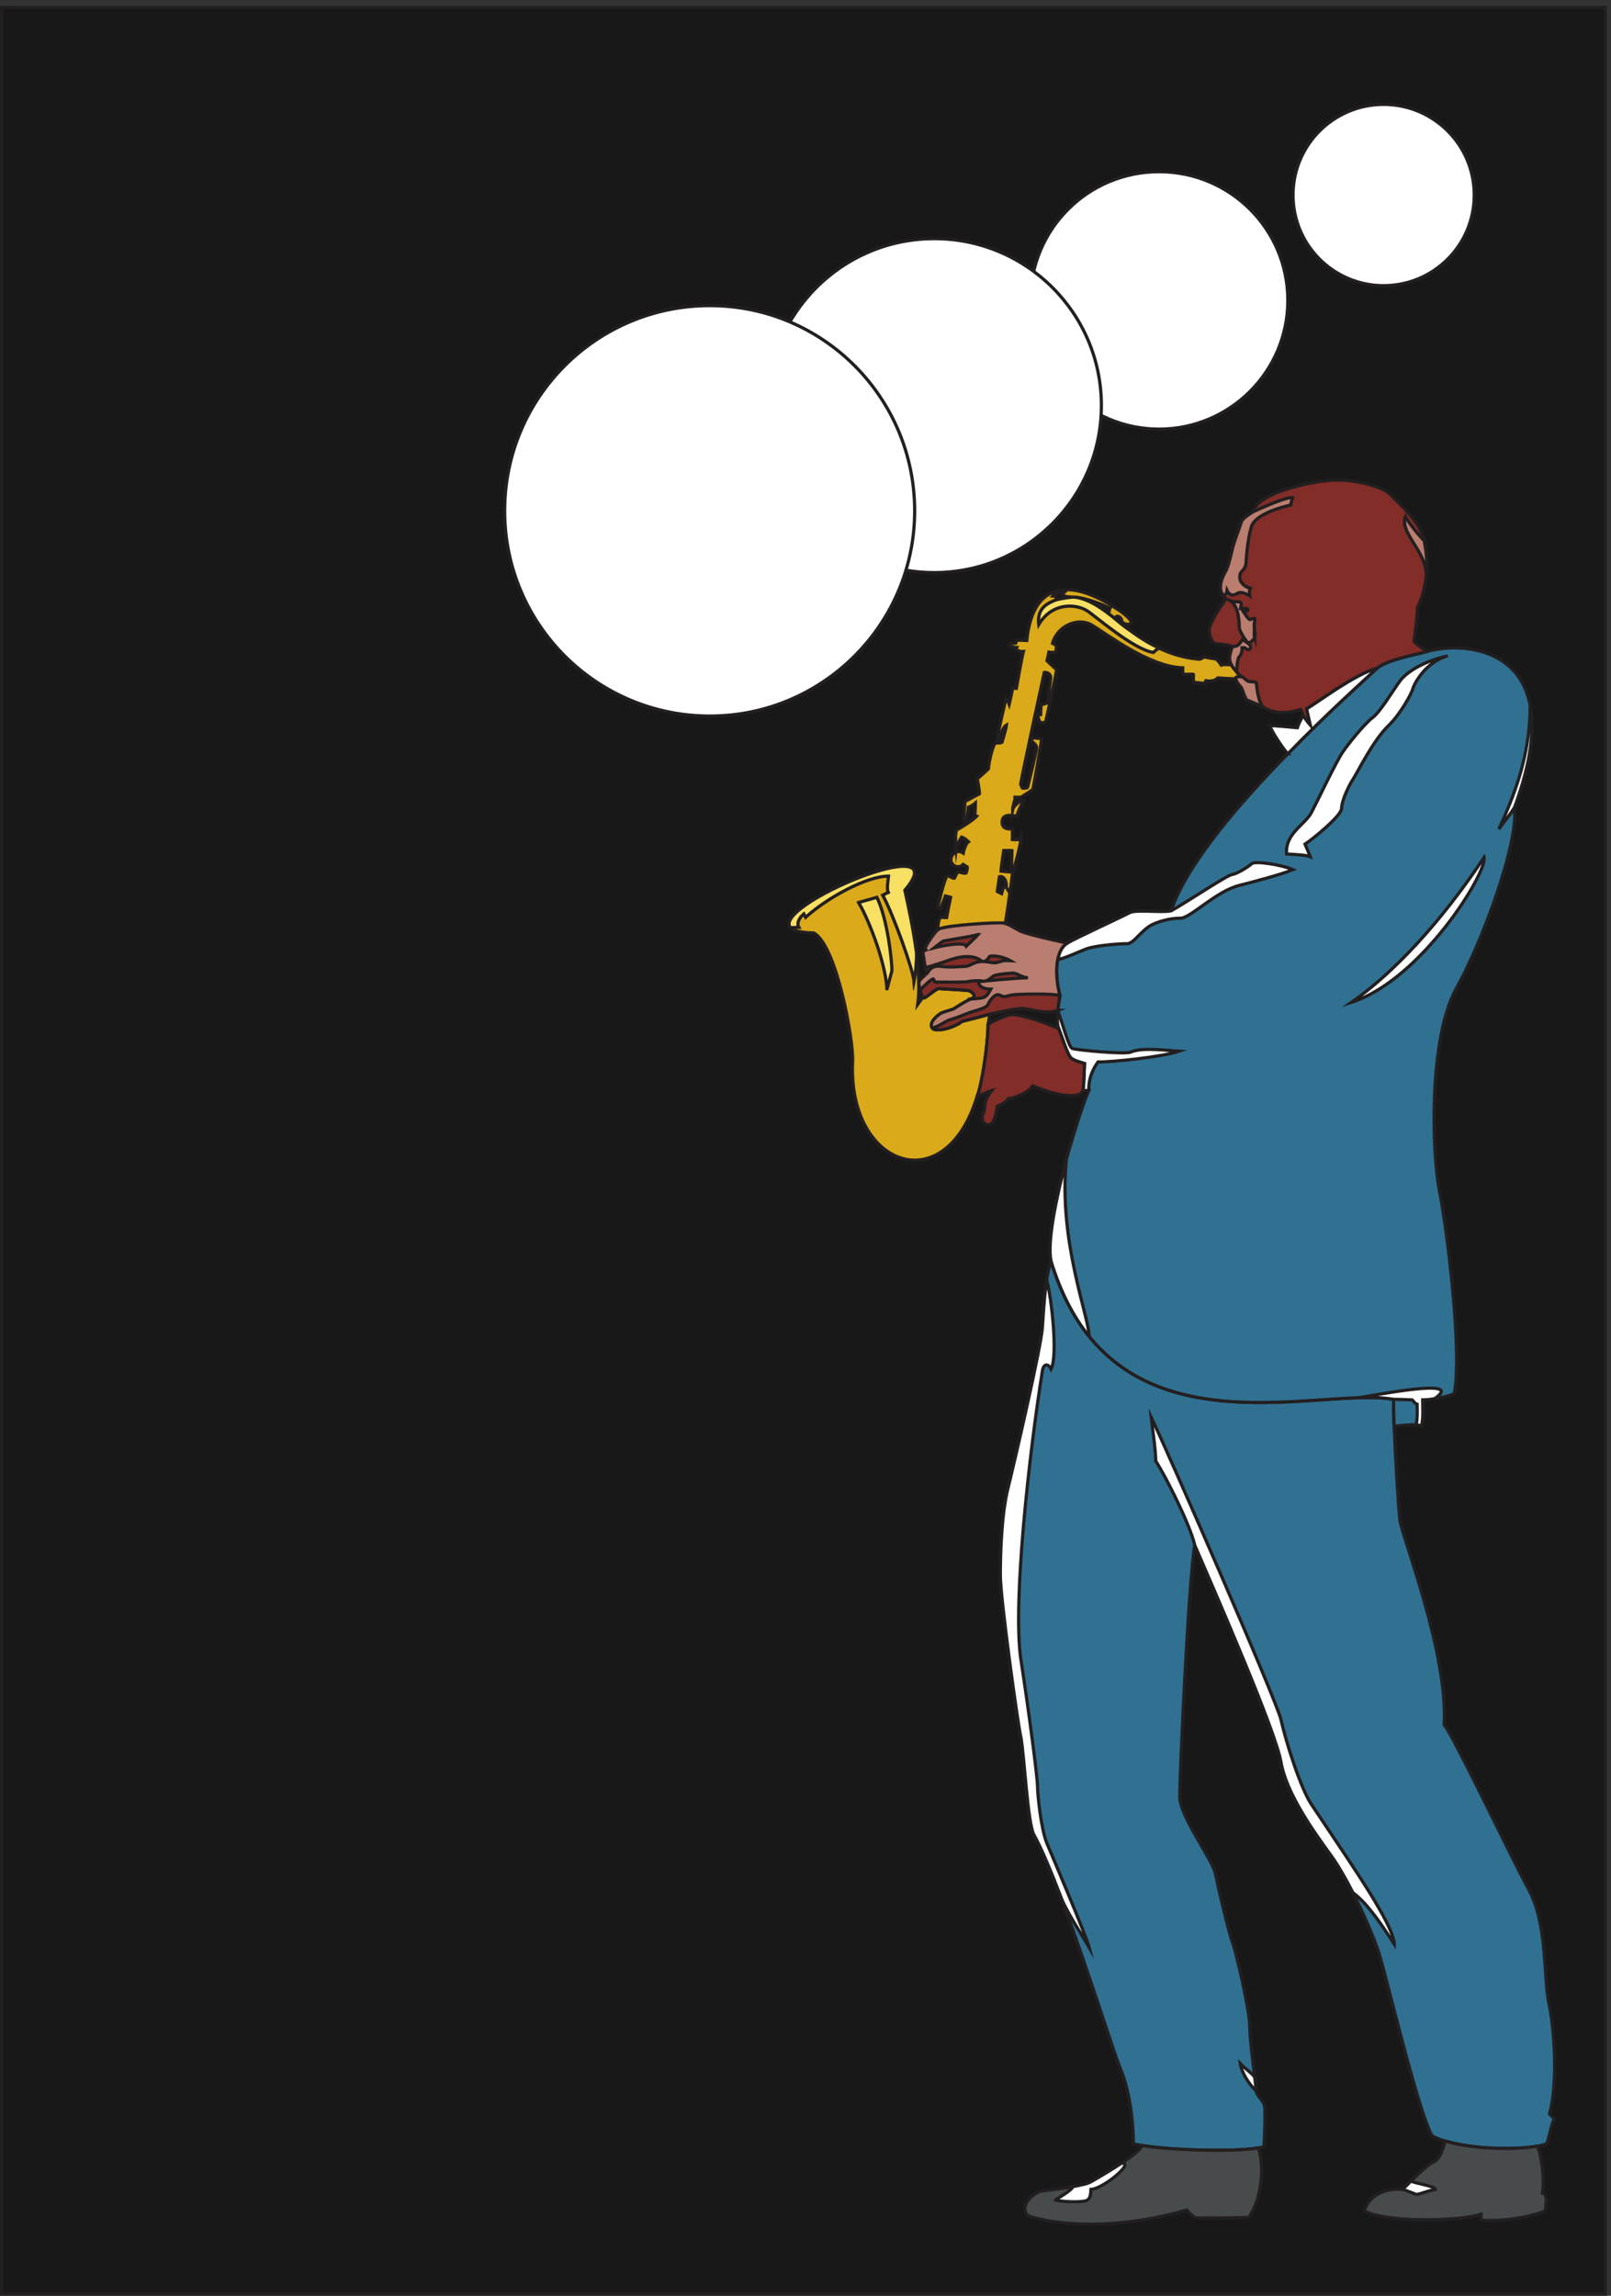 <svg xmlns="http://www.w3.org/2000/svg" xml:space="preserve" width="502.312" height="715.624"><rect width="100%" height="100%" fill="#333333" stroke="none"/><defs><clipPath id="a" clipPathUnits="userSpaceOnUse"><path d="M1845.98 4001.16h1080.28V2657.4H1845.98Z" clip-rule="evenodd"/></clipPath><clipPath id="b" clipPathUnits="userSpaceOnUse"><path d="M1845.98 3983.69h872.92v-924.76h-872.92Z" clip-rule="evenodd"/></clipPath><clipPath id="c" clipPathUnits="userSpaceOnUse"><path d="M2287.44 4257.98h1360V163.648h-1360z" clip-rule="evenodd"/></clipPath><clipPath id="d" clipPathUnits="userSpaceOnUse"><path d="M2398.63 365.598h1229.19v-201.95H2398.63Z" clip-rule="evenodd"/></clipPath><clipPath id="e" clipPathUnits="userSpaceOnUse"><path d="M2470.32 313.246h898.02v-97.058h-898.02z" clip-rule="evenodd"/></clipPath><clipPath id="f" clipPathUnits="userSpaceOnUse"><path d="M2341.44 2383.04h930.42V475.57h-930.42z" clip-rule="evenodd"/></clipPath><clipPath id="g" clipPathUnits="userSpaceOnUse"><path d="M2287.44 4257.98h1360V163.648h-1360z" clip-rule="evenodd"/></clipPath><clipPath id="h" clipPathUnits="userSpaceOnUse"><path d="M2457.95 3846.08h1136.44V2035.09H2457.95Z" clip-rule="evenodd"/></clipPath><clipPath id="i" clipPathUnits="userSpaceOnUse"><path d="M2287.44 4257.98h1060.75V2740.39H2287.44Z" clip-rule="evenodd"/></clipPath><clipPath id="j" clipPathUnits="userSpaceOnUse"><path d="M2857.46 4217.08h490.32v-499.35h-490.32z" clip-rule="evenodd"/></clipPath><clipPath id="k" clipPathUnits="userSpaceOnUse"><path d="M2150.3 3220.46h354.76v-257.81H2150.3Z" clip-rule="evenodd"/></clipPath><clipPath id="l" clipPathUnits="userSpaceOnUse"><path d="M2153.52 3193.04h334.27v-230.39h-334.27z" clip-rule="evenodd"/></clipPath><clipPath id="m" clipPathUnits="userSpaceOnUse"><path d="M1179.36 5138.48h2279.71V3698.29H1179.36Z" clip-rule="evenodd"/></clipPath><clipPath id="n" clipPathUnits="userSpaceOnUse"><path d="M1795.68 4980.8h1226.35v-946.27H1795.68Z" clip-rule="evenodd"/></clipPath><clipPath id="o" clipPathUnits="userSpaceOnUse"><path d="M1179.36 5138.48h2279.71V3698.29H1179.36Z" clip-rule="evenodd"/></clipPath></defs><path d="M3.332 2.98v5359.68H3763.17V2.98H3.332" style="fill:#191818;fill-opacity:1;fill-rule:evenodd;stroke:none" transform="matrix(.133 0 0 -.133 .056 715.521)"/><path d="M3.332 2.98v5359.68H3763.17V2.98Z" style="fill:none;stroke:#231f20;stroke-width:7.5;stroke-linecap:butt;stroke-linejoin:miter;stroke-miterlimit:10;stroke-dasharray:none;stroke-opacity:1" transform="matrix(.133 0 0 -.133 .056 715.521)"/><g clip-path="url(#a)" transform="matrix(.133 0 0 -.133 .056 715.521)"><path d="M2517.57 3980.27c-25.92.72-30.96 4.32-23.04 11.52-9.36-1.44-24.48-4.32-27.36-8.64 10.08 0 11.52-5.76 5.76-10.08 12.24 4.32 41.76 7.92 44.64 7.2 47.52-2.88 102.96-58.32 118.8-69.12 12.96-8.64 39.6-30.96 79.2-49.68 26.64-12.96 59.04-23.76 95.76-26.64 4.32.72 9.36 3.6 10.08 5.76 4.32-1.44 21.6-4.32 28.8-5.04 3.6-2.88 7.92-7.2 12.24-14.4 4.32 2.16 23.76.72 29.52 0 2.89-7.2 18.73-20.88 30.96-31.68-9.36 2.88-22.32-.72-25.92-.72-4.31 0-31.68 1.44-42.47 2.16-8.65-9.36-23.77-7.2-28.09-6.48-.72-1.44-2.16-4.32-2.88-6.48-2.88.72-20.88 2.16-24.48 2.88-2.88.72-1.44 16.56-1.44 18 0 2.16-19.44 0-22.32.72-3.6.72-2.88 11.52-2.88 15.12-79.92 2.16-180.72 81.36-213.12 100.08-32.4 19.44-80.64-1.44-92.16-42.48 2.88-.72 6.48-5.04 9.36-5.76-.72-4.32-.72-11.52-2.88-15.84-2.88 0-11.52 0-15.12.72-.72-3.6-2.88-14.4-4.32-20.16 4.32-4.32 15.84-15.12 22.32-20.88-.72-9.36-23.76-115.92-25.2-120.96-2.16-4.32-8.64-3.6-12.96-2.16-3.6 1.44-3.6 11.52-7.2 18h7.92c0 3.6.72 14.4 1.44 23.76 4.32-.72 10.08 2.16 14.4 3.6 2.16 9.36 6.48 48.24 7.92 58.32.72 10.08-9.36 13.68-15.12 12.96-2.88-12.24-51.84-239.76-55.44-262.08 2.16-2.88 2.88-9.36 5.04-9.36 2.88 0 10.8 0 11.52 2.88.72 2.88 19.44 78.48 20.88 90 1.44 11.52-12.96 15.12-12.96 21.6 0 5.76 20.16 2.16 24.48 1.44 0-10.08-19.44-115.2-20.16-118.08-1.44-2.88-25.92-17.28-27.36-18.72-2.16-.72-8.64 0-14.4 0 .72-5.04-5.76-20.88-5.76-28.8 1.44 6.48 18 23.76 25.92 20.16-4.32-5.04-12.24-23.76-16.56-36-7.92 1.44-31.68 7.2-33.84-10.8-2.16-22.32 18.72-18.72 23.76-18.72 0-4.32.72-15.84 0-25.2 3.6-.72 11.52 0 14.4 0 1.44 2.88 3.6 7.2 6.48 11.52.72-20.16-16.56-78.48-20.16-88.56l-2.88 6.48c0 5.04 1.44 41.04 1.44 44.64-3.6.72-16.56 0-19.44 0-1.44-10.08-5.76-37.44-6.48-48.24 5.04-.72 23.76-1.44 27.36-2.88-1.44-12.24-3.6-28.8-6.48-48.24l-8.64 13.68c2.16 15.84-7.2 27.36-15.84 24.48l-5.04-34.56 10.08-5.04 4.32 15.12h6.48l8.64-13.68c-12.96-96.48-43.2-261.36-51.12-308.16 0-46.8-15.12-144.72-25.2-167.04-74.88-249.84-304.56-166.32-292.32 80.64 2.16 51.84-38.16 273.6-91.44 300.96-30.24.72-46.8 5.04-54 12.24-48.24 51.12 393.84 235.44 267.84 87.84 6.48-29.52 19.44-87.12 27.36-146.88 5.04-42.48 7.92-85.68 2.88-120.96 49.68 66.96 58.32 140.4 58.32 162-8.64 2.16-12.96 5.76-11.52 16.56 1.44 10.8 2.16 26.64 9.36 25.92 6.48-.72 7.92-.72 11.52-.72 2.88 15.84 7.2 38.16 9.36 47.52-3.6 1.44-10.08 2.16-12.24 2.88-2.88-8.64-8.64-20.88-10.08-28.08-2.88 0-5.04 1.44-7.92 1.44 4.32 17.28 17.28 75.6 23.76 74.16 6.48-1.44 13.68-7.92 15.84-5.04 1.44 2.16 6.48 15.84 9.36 14.4 2.88-1.44 18-5.04 18-2.16.72 3.6 4.32 13.68 1.44 14.4-2.16.72-5.76 2.88-8.64 5.04-10.8-11.52-29.52-2.88-28.8 12.24 1.44 15.12 17.28 23.04 28.8 14.4 1.44 7.2 6.48 23.04 12.24 26.64-5.04 5.04-9.36 7.92-15.84 10.8-5.04-7.2-12.24-21.6-12.96-27.36-1.44 16.56-2.88 43.2 2.88 45.36 6.48 2.16 39.6 23.76 45.36 30.96l-4.32 1.44c.72 6.48 1.44 24.48 1.44 29.52-5.76-5.04-12.24-8.64-16.56-10.08 0-7.2-5.04-28.08-5.04-32.4l-6.48.72c.72 13.68 3.6 39.6 3.6 45.36 7.92 4.32 28.8 15.12 33.84 18 0 7.92-4.32 30.96-5.04 35.28 5.76 4.32 22.32 19.44 25.92 23.04.72 13.68 10.8 59.76 17.28 60.48 6.48.72 15.12 0 15.12 2.88 0 2.16 8.64 27.36 10.08 39.6-5.76-2.88-16.56-21.6-17.28-41.04l-6.48-.72c1.44 14.4 20.16 92.16 22.32 103.68 1.44-2.88 6.48-8.64 7.92-12.96 3.6 14.4 7.2 33.12 7.92 37.44l8.64-.72c3.6 19.44 13.68 76.32 16.56 86.4-5.76-.72-19.44 2.16-15.84 9.36-5.04 0-17.28 4.32-17.28 4.32l1.44 5.76h13.68l2.88 7.2 23.04-.72c14.4 142.56 108 146.88 221.76 66.96 51.12-36.72 0-33.12.72-19.44 0 5.04-10.8 15.84-16.56 3.6-5.04 4.32-10.8 8.64-15.12 11.52 2.16 4.32 2.88 9.36 4.32 12.96-17.28 8.64-58.32 25.2-84.24 25.92" style="fill:#daaa1a;fill-opacity:1;fill-rule:evenodd;stroke:none"/><path d="M2517.57 3980.27c-25.92.72-30.96 4.32-23.04 11.52-9.36-1.44-24.48-4.32-27.36-8.64 10.08 0 11.52-5.76 5.76-10.08 12.24 4.32 41.76 7.92 44.64 7.2 47.52-2.88 102.96-58.32 118.8-69.12 12.96-8.64 39.6-30.96 79.2-49.68 26.64-12.96 59.04-23.76 95.76-26.64 4.32.72 9.36 3.6 10.08 5.76 4.32-1.44 21.6-4.32 28.8-5.04 3.6-2.88 7.92-7.2 12.24-14.4 4.32 2.16 23.76.72 29.52 0 2.89-7.2 18.73-20.88 30.96-31.68-9.36 2.88-22.32-.72-25.92-.72-4.31 0-31.68 1.44-42.47 2.16-8.65-9.36-23.77-7.2-28.09-6.48-.72-1.44-2.16-4.32-2.88-6.48-2.88.72-20.88 2.16-24.48 2.88-2.88.72-1.44 16.56-1.44 18 0 2.16-19.44 0-22.32.72-3.6.72-2.88 11.52-2.88 15.12-79.92 2.16-180.72 81.36-213.12 100.08-32.4 19.44-80.64-1.44-92.16-42.48 2.88-.72 6.48-5.04 9.36-5.76-.72-4.32-.72-11.52-2.88-15.84-2.88 0-11.52 0-15.12.72-.72-3.6-2.88-14.4-4.32-20.16 4.32-4.32 15.84-15.12 22.32-20.88-.72-9.36-23.76-115.92-25.2-120.96-2.16-4.32-8.64-3.6-12.96-2.16-3.6 1.44-3.6 11.52-7.2 18h7.92c0 3.6.72 14.4 1.44 23.76 4.32-.72 10.08 2.16 14.4 3.6 2.16 9.36 6.48 48.24 7.92 58.32.72 10.08-9.36 13.68-15.12 12.96-2.88-12.24-51.84-239.76-55.44-262.08 2.16-2.88 2.88-9.36 5.04-9.36 2.88 0 10.8 0 11.52 2.88.72 2.88 19.44 78.48 20.88 90 1.44 11.52-12.96 15.12-12.96 21.6 0 5.76 20.16 2.16 24.48 1.44 0-10.08-19.44-115.2-20.16-118.08-1.44-2.88-25.92-17.28-27.36-18.72-2.16-.72-8.64 0-14.4 0 .72-5.04-5.76-20.88-5.76-28.8 1.44 6.48 18 23.76 25.92 20.16-4.32-5.04-12.24-23.76-16.56-36-7.92 1.44-31.68 7.2-33.84-10.8-2.16-22.32 18.72-18.72 23.76-18.72 0-4.32.72-15.84 0-25.2 3.6-.72 11.52 0 14.4 0 1.44 2.88 3.6 7.2 6.48 11.52.72-20.16-16.56-78.48-20.16-88.56l-2.88 6.48c0 5.04 1.44 41.04 1.44 44.64-3.6.72-16.56 0-19.44 0-1.44-10.08-5.76-37.44-6.48-48.24 5.04-.72 23.76-1.44 27.36-2.88-1.44-12.24-3.6-28.8-6.48-48.24l-8.64 13.68c2.16 15.84-7.2 27.36-15.84 24.48l-5.04-34.56 10.08-5.04 4.32 15.12h6.48l8.64-13.68c-12.96-96.48-43.2-261.36-51.12-308.16 0-46.8-15.12-144.72-25.2-167.04-74.88-249.84-304.56-166.32-292.32 80.64 2.16 51.84-38.16 273.6-91.44 300.96-30.24.72-46.8 5.04-54 12.24-48.24 51.12 393.84 235.44 267.84 87.84 6.48-29.52 19.44-87.12 27.36-146.88 5.04-42.48 7.92-85.68 2.88-120.96 49.68 66.96 58.32 140.4 58.32 162-8.64 2.16-12.96 5.76-11.52 16.56 1.44 10.8 2.16 26.64 9.36 25.92 6.48-.72 7.92-.72 11.52-.72 2.88 15.84 7.2 38.16 9.36 47.52-3.6 1.44-10.08 2.16-12.24 2.88-2.88-8.64-8.64-20.88-10.08-28.08-2.88 0-5.04 1.44-7.92 1.44 4.32 17.28 17.28 75.6 23.76 74.16 6.48-1.44 13.68-7.92 15.84-5.04 1.44 2.16 6.48 15.84 9.36 14.4 2.88-1.44 18-5.04 18-2.16.72 3.6 4.32 13.68 1.44 14.4-2.16.72-5.76 2.88-8.64 5.04-10.8-11.52-29.52-2.88-28.8 12.24 1.44 15.12 17.28 23.04 28.8 14.4 1.44 7.2 6.48 23.04 12.24 26.64-5.04 5.04-9.36 7.92-15.84 10.8-5.04-7.2-12.24-21.6-12.96-27.36-1.44 16.56-2.88 43.2 2.88 45.36 6.48 2.16 39.6 23.76 45.36 30.96l-4.32 1.44c.72 6.48 1.44 24.48 1.44 29.52-5.76-5.04-12.24-8.64-16.56-10.08 0-7.2-5.04-28.08-5.04-32.4l-6.48.72c.72 13.68 3.6 39.6 3.6 45.36 7.92 4.32 28.8 15.12 33.84 18 0 7.92-4.32 30.96-5.04 35.28 5.76 4.32 22.32 19.44 25.92 23.04.72 13.68 10.8 59.76 17.28 60.48 6.48.72 15.12 0 15.12 2.88 0 2.16 8.64 27.36 10.08 39.6-5.76-2.88-16.56-21.6-17.28-41.04l-6.48-.72c1.44 14.4 20.16 92.16 22.32 103.68 1.44-2.88 6.48-8.64 7.92-12.96 3.6 14.4 7.2 33.12 7.92 37.44l8.64-.72c3.6 19.44 13.68 76.32 16.56 86.4-5.76-.72-19.44 2.16-15.84 9.36-5.04 0-17.28 4.32-17.28 4.32l1.44 5.76h13.68l2.88 7.2 23.04-.72c14.4 142.56 108 146.88 221.76 66.96 51.12-36.72 0-33.12.72-19.44 0 5.04-10.8 15.84-16.56 3.6-5.04 4.32-10.8 8.64-15.12 11.52 2.16 4.32 2.88 9.36 4.32 12.96-17.28 8.64-58.32 25.2-84.24 25.92z" style="fill:none;stroke:#231f20;stroke-width:7.5;stroke-linecap:butt;stroke-linejoin:miter;stroke-miterlimit:10;stroke-dasharray:none;stroke-opacity:1"/></g><g clip-path="url(#b)" transform="matrix(.133 0 0 -.133 .056 715.521)"><path d="M2148.21 3146.5c-7.92 59.77-20.88 117.36-27.36 146.88 126 147.6-316.08-36.72-267.84-87.84 7.2.73 14.4.73 19.44.73-7.2 12.95 5.76 26.63 11.52 31.68 1.44-2.89 2.88-5.05 4.32-7.93 51.12 46.09 143.28 96.48 194.4 96.48-.72-7.91-5.04-30.23-.72-38.16-3.6-1.44-10.08-5.04-12.96-6.48 24.48-44.64 71.28-174.96 73.44-202.32 3.6 17.28 6.48 51.84 5.76 66.96" style="fill:#f7e063;fill-opacity:1;fill-rule:evenodd;stroke:none"/><path d="M2148.21 3146.5c-7.92 59.77-20.88 117.36-27.36 146.88 126 147.6-316.08-36.72-267.84-87.84 7.2.73 14.4.73 19.44.73-7.2 12.95 5.76 26.63 11.52 31.68 1.44-2.89 2.88-5.05 4.32-7.93 51.12 46.09 143.28 96.48 194.4 96.48-.72-7.91-5.04-30.23-.72-38.16-3.6-1.44-10.08-5.04-12.96-6.48 24.48-44.64 71.28-174.96 73.44-202.32 3.6 17.28 6.48 51.84 5.76 66.96z" style="fill:none;stroke:#231f20;stroke-width:7.5;stroke-linecap:butt;stroke-linejoin:miter;stroke-miterlimit:10;stroke-dasharray:none;stroke-opacity:1"/><path d="M2012.13 3264.59c8.64 2.15 35.28 10.07 43.2 12.23 25.2-51.84 35.28-149.03 35.28-172.08-2.88-10.79-8.64-31.68-11.52-42.47-5.04 72-50.4 177.84-66.96 202.32" style="fill:#f7e063;fill-opacity:1;fill-rule:evenodd;stroke:none"/><path d="M2012.13 3264.59c8.64 2.15 35.28 10.07 43.2 12.23 25.2-51.84 35.28-149.03 35.28-172.08-2.88-10.79-8.64-31.68-11.52-42.47-5.04 72-50.4 177.84-66.96 202.32z" style="fill:none;stroke:#231f20;stroke-width:7.5;stroke-linecap:butt;stroke-linejoin:miter;stroke-miterlimit:10;stroke-dasharray:none;stroke-opacity:1"/><path d="M2715.57 3861.46c-39.6 18.72-66.24 41.04-79.2 49.68-15.84 10.81-71.28 66.25-118.8 69.13-2.88.71-32.4-2.88-44.64-7.2-18.72-7.93-42.48-18.73-38.16-56.89 32.4 54 89.28 47.52 113.04 32.41 19.44-12.25 108.72-90.73 155.52-97.93 2.88 2.89 10.08 7.93 12.24 10.8" style="fill:#f7e063;fill-opacity:1;fill-rule:evenodd;stroke:none"/><path d="M2715.57 3861.46c-39.6 18.72-66.24 41.04-79.2 49.68-15.84 10.81-71.28 66.25-118.8 69.13-2.88.71-32.4-2.88-44.64-7.2-18.72-7.93-42.48-18.73-38.16-56.89 32.4 54 89.28 47.52 113.04 32.41 19.44-12.25 108.72-90.73 155.52-97.93 2.88 2.89 10.08 7.93 12.24 10.8z" style="fill:none;stroke:#231f20;stroke-width:7.5;stroke-linecap:butt;stroke-linejoin:miter;stroke-miterlimit:10;stroke-dasharray:none;stroke-opacity:1"/></g><g clip-path="url(#c)" transform="matrix(.133 0 0 -.133 .056 715.521)"><path d="M2463.57 2424.34c-15.12-43.2-18.72-129.6-20.16-154.8-2.16-43.2-65.52-316.08-80.64-377.28-15.12-60.48-18-151.92-18-204.48 0-53.28 40.32-344.88 48.24-380.16 7.2-35.28 15.84-201.6 30.24-227.52 18-32.4 39.6-84.241 62.64-143.998 59.76-159.122 126-370.801 139.68-403.204 24.48-55.437 31.68-141.117 30.96-177.117 4.32-1.441 11.52-2.883 20.16-4.32 62.64-10.801 213.12-15.84 272.88-5.762 5.04.719 9.36 1.442 12.96 2.879 2.16 25.203 3.6 88.563 1.44 97.203-2.88 9.36-19.44 25.199-19.44 33.117 0 2.161-1.44 15.122-3.6 33.122-4.32 36-11.52 92.878-11.52 118.8 0 38.16-32.4 175.68-40.32 195.84-7.92 20.16-33.12 126.719-40.32 162-7.92 36-83.52 133.2-83.52 181.44 0 47.52 20.16 499.68 35.28 588.24 48.24-111.6 190.08-435.6 202.32-509.04 12.96-73.44 76.32-162 116.64-217.44 15.84-21.6 34.56-54.001 51.84-87.84 26.64-52.559 51.12-109.442 61.92-144.719 18-58.321 91.44-370.082 123.84-425.52 8.64-4.32 18.72-8.64 29.52-11.519 65.52-20.16 167.76-21.602 217.44-12.242 9.36 1.441 16.56 3.601 21.6 5.761 6.48 15.117 10.08 43.199 18 59.758-5.04 2.883-7.92 6.481-11.52 10.082 20.16 68.399 11.52 201.598-1.44 259.199-12.96 58.321-2.16 185.039-48.24 268.559-45.36 83.521-172.08 352.081-197.28 384.481 10.08 164.88-98.64 440.64-103.68 478.8-3.6 28.08-10.08 142.56-13.68 220.32-.72 28.08-1.44 51.12-1.44 63.36-174.96 32.4-660.96-146.88-802.8 324" style="fill:#307192;fill-opacity:1;fill-rule:evenodd;stroke:none"/><path d="M2463.57 2424.34c-15.12-43.2-18.72-129.6-20.16-154.8-2.16-43.2-65.52-316.08-80.64-377.28-15.12-60.48-18-151.92-18-204.48 0-53.28 40.32-344.88 48.24-380.16 7.2-35.28 15.84-201.6 30.24-227.52 18-32.4 39.6-84.241 62.64-143.998 59.76-159.122 126-370.801 139.68-403.204 24.48-55.437 31.68-141.117 30.96-177.117 4.32-1.441 11.52-2.883 20.16-4.32 62.64-10.801 213.12-15.84 272.88-5.762 5.04.719 9.36 1.442 12.96 2.879 2.16 25.203 3.6 88.563 1.44 97.203-2.88 9.36-19.44 25.199-19.44 33.117 0 2.161-1.44 15.122-3.6 33.122-4.32 36-11.52 92.878-11.52 118.8 0 38.16-32.4 175.68-40.32 195.84-7.92 20.16-33.12 126.719-40.32 162-7.92 36-83.52 133.2-83.52 181.44 0 47.52 20.16 499.68 35.28 588.24 48.24-111.6 190.08-435.6 202.32-509.04 12.96-73.44 76.32-162 116.64-217.44 15.84-21.6 34.56-54.001 51.84-87.84 26.64-52.559 51.12-109.442 61.92-144.719 18-58.321 91.44-370.082 123.84-425.52 8.64-4.32 18.72-8.64 29.52-11.519 65.52-20.16 167.76-21.602 217.44-12.242 9.36 1.441 16.56 3.601 21.6 5.761 6.48 15.117 10.08 43.199 18 59.758-5.04 2.883-7.92 6.481-11.52 10.082 20.16 68.399 11.52 201.598-1.44 259.199-12.96 58.321-2.16 185.039-48.24 268.559-45.36 83.521-172.08 352.081-197.28 384.481 10.08 164.88-98.64 440.64-103.68 478.8-3.6 28.08-10.08 142.56-13.68 220.32-.72 28.08-1.44 51.12-1.44 63.36-174.96 32.4-660.96-146.88-802.8 324z" style="fill:none;stroke:#231f20;stroke-width:7.5;stroke-linecap:butt;stroke-linejoin:miter;stroke-miterlimit:10;stroke-dasharray:none;stroke-opacity:1"/></g><g clip-path="url(#d)" transform="matrix(.133 0 0 -.133 .056 715.521)"><path d="M2628.45 309.703c25.2 16.559 46.8 33.121 48.24 41.762 62.64-10.801 213.12-15.844 272.88-5.762 15.12-42.48 7.92-120.238-22.32-162.719-19.44-1.441-105.12-1.441-125.28-1.441-9.36 6.48-14.4 12.238-20.16 18.719-131.04-38.16-270-43.918-368.64-15.117-30.24 18.718 7.92 56.878 29.52 59.757 12.24 1.442 44.64 5.039 72 10.082 19.44 3.598 36.72 7.2 42.48 11.52 7.92 4.32 41.76 23.758 71.28 43.199" style="fill:#484b4c;fill-opacity:1;fill-rule:evenodd;stroke:none"/><path d="M2628.45 309.703c25.2 16.559 46.8 33.121 48.24 41.762 62.64-10.801 213.12-15.844 272.88-5.762 15.12-42.48 7.92-120.238-22.32-162.719-19.44-1.441-105.12-1.441-125.28-1.441-9.36 6.48-14.4 12.238-20.16 18.719-131.04-38.16-270-43.918-368.64-15.117-30.24 18.718 7.92 56.878 29.52 59.757 12.24 1.442 44.64 5.039 72 10.082 19.44 3.598 36.72 7.2 42.48 11.52 7.92 4.32 41.76 23.758 71.28 43.199z" style="fill:none;stroke:#231f20;stroke-width:7.5;stroke-linecap:butt;stroke-linejoin:miter;stroke-miterlimit:10;stroke-dasharray:none;stroke-opacity:1"/><path d="M3386.61 362.262c65.52-20.16 167.76-21.598 217.44-12.239 11.52-29.519 16.56-84.96 11.52-110.16 13.68-2.16 7.92-30.961 6.48-41.761-19.44-9.36-91.44-26.641-150.48-21.598v13.68c-51.12-16.563-221.76-20.161-273.6 7.918 11.52 37.441 48.96 54 90 50.402 6.48 6.48 12.96 12.961 19.44 19.437 21.6 20.883 40.32 39.602 54 45.364 12.24 5.039 23.76 32.398 25.2 48.957" style="fill:#484b4c;fill-opacity:1;fill-rule:evenodd;stroke:none"/><path d="M3386.61 362.262c65.52-20.16 167.76-21.598 217.44-12.239 11.52-29.519 16.56-84.96 11.52-110.16 13.68-2.16 7.92-30.961 6.48-41.761-19.44-9.36-91.44-26.641-150.48-21.598v13.68c-51.12-16.563-221.76-20.161-273.6 7.918 11.52 37.441 48.96 54 90 50.402 6.48 6.48 12.96 12.961 19.44 19.437 21.6 20.883 40.32 39.602 54 45.364 12.24 5.039 23.76 32.398 25.2 48.957z" style="fill:none;stroke:#231f20;stroke-width:7.5;stroke-linecap:butt;stroke-linejoin:miter;stroke-miterlimit:10;stroke-dasharray:none;stroke-opacity:1"/></g><g clip-path="url(#e)" transform="matrix(.133 0 0 -.133 .056 715.521)"><path d="M2514.69 254.984c19.44 3.598 36.72 7.2 42.48 11.52 7.92 4.32 41.76 23.758 71.28 43.199 33.84 4.32-41.76-59.762-71.28-61.199-.72-10.082-.72-20.16-8.64-25.203-7.2-5.039-48.96-5.039-74.88 0 9.36 7.203 38.88 23.043 41.04 31.683" style="fill:#fff;fill-opacity:1;fill-rule:evenodd;stroke:none"/><path d="M2514.69 254.984c19.44 3.598 36.72 7.2 42.48 11.52 7.92 4.32 41.76 23.758 71.28 43.199 33.84 4.32-41.76-59.762-71.28-61.199-.72-10.082-.72-20.16-8.64-25.203-7.2-5.039-48.96-5.039-74.88 0 9.36 7.203 38.88 23.043 41.04 31.683z" style="fill:none;stroke:#231f20;stroke-width:7.5;stroke-linecap:butt;stroke-linejoin:miter;stroke-miterlimit:10;stroke-dasharray:none;stroke-opacity:1"/><path d="m3287.97 248.504 19.44 19.437c14.4-6.48 54-10.796 57.6-19.437-18.72-2.883-40.32-12.961-45.36-11.52-5.04 1.438-21.6 8.637-31.68 11.52" style="fill:#fff;fill-opacity:1;fill-rule:evenodd;stroke:none"/><path d="m3287.97 248.504 19.44 19.437c14.4-6.48 54-10.796 57.6-19.437-18.72-2.883-40.32-12.961-45.36-11.52-5.04 1.438-21.6 8.637-31.68 11.52z" style="fill:none;stroke:#231f20;stroke-width:7.5;stroke-linecap:butt;stroke-linejoin:miter;stroke-miterlimit:10;stroke-dasharray:none;stroke-opacity:1"/></g><g clip-path="url(#f)" transform="matrix(.133 0 0 -.133 .056 715.521)"><path d="M2940.93 512.023c2.16-18 3.6-30.96 3.6-33.121-18.72 18-35.28 46.801-37.44 64.801 12.24-12.961 25.2-20.879 33.84-31.68" style="fill:#fff;fill-opacity:1;fill-rule:evenodd;stroke:none"/><path d="M2940.93 512.023c2.16-18 3.6-30.96 3.6-33.121-18.72 18-35.28 46.801-37.44 64.801 12.24-12.961 25.2-20.879 33.84-31.68z" style="fill:none;stroke:#231f20;stroke-width:7.5;stroke-linecap:butt;stroke-linejoin:miter;stroke-miterlimit:10;stroke-dasharray:none;stroke-opacity:1"/><path d="M3171.33 944.02c-17.28 33.839-36 66.24-51.84 87.84-40.32 55.44-103.68 144-116.64 217.44-12.24 73.44-154.08 397.44-202.32 509.04-10.08 45.36-65.52 156.96-91.44 197.28 0 25.2-8.64 83.52-10.8 102.96 37.44-77.76 294.48-664.56 304.56-709.92 10.08-46.08 45.36-159.84 71.28-198 94.32-141.84 190.8-277.922 194.4-327.601-27.36 41.761-60.48 93.601-97.2 120.961" style="fill:#fff;fill-opacity:1;fill-rule:evenodd;stroke:none"/><path d="M3171.33 944.02c-17.28 33.839-36 66.24-51.84 87.84-40.32 55.44-103.68 144-116.64 217.44-12.24 73.44-154.08 397.44-202.32 509.04-10.08 45.36-65.52 156.96-91.44 197.28 0 25.2-8.64 83.52-10.8 102.96 37.44-77.76 294.48-664.56 304.56-709.92 10.08-46.08 45.36-159.84 71.28-198 94.32-141.84 190.8-277.922 194.4-327.601-27.36 41.761-60.48 93.601-97.2 120.961z" style="fill:none;stroke:#231f20;stroke-width:7.5;stroke-linecap:butt;stroke-linejoin:miter;stroke-miterlimit:10;stroke-dasharray:none;stroke-opacity:1"/><path d="M2485.89 936.102c-23.04 59.757-44.64 111.598-62.64 143.998-14.4 25.92-23.04 192.24-30.24 227.52-7.92 35.28-48.24 326.88-48.24 380.16 0 52.56 2.88 144 18 204.48 15.12 61.2 78.48 334.08 80.64 377.28 1.44 18.72 3.6 67.68 10.08 110.16 11.52-41.76 26.64-178.56 10.08-208.8-5.76 12.96-17.28 14.4-20.16-3.6-30.24-188.64-70.56-545.76-50.4-677.52 20.16-131.04 38.88-277.2 38.88-295.92 0-18.72 7.92-98.64 21.6-133.2 14.4-33.84 92.88-218.879 100.08-246.242-17.28 30.242-57.6 91.441-67.68 121.684" style="fill:#fff;fill-opacity:1;fill-rule:evenodd;stroke:none"/><path d="M2485.89 936.102c-23.04 59.757-44.64 111.598-62.64 143.998-14.4 25.92-23.04 192.24-30.24 227.52-7.92 35.28-48.24 326.88-48.24 380.16 0 52.56 2.88 144 18 204.48 15.12 61.2 78.48 334.08 80.64 377.28 1.44 18.72 3.6 67.68 10.08 110.16 11.52-41.76 26.64-178.56 10.08-208.8-5.76 12.96-17.28 14.4-20.16-3.6-30.24-188.64-70.56-545.76-50.4-677.52 20.16-131.04 38.88-277.2 38.88-295.92 0-18.72 7.92-98.64 21.6-133.2 14.4-33.84 92.88-218.879 100.08-246.242-17.28 30.242-57.6 91.441-67.68 121.684z" style="fill:none;stroke:#231f20;stroke-width:7.5;stroke-linecap:butt;stroke-linejoin:miter;stroke-miterlimit:10;stroke-dasharray:none;stroke-opacity:1"/></g><g clip-path="url(#g)" transform="matrix(.133 0 0 -.133 .056 715.521)"><path d="M2499.57 2662.66c-24.48-92.16-45.36-195.12-36-238.32 22.32-73.44 53.28-131.76 89.28-176.4 167.04-206.64 457.92-149.04 632.16-144 31.68 1.44 59.04 0 81.36-3.6 0-12.24.72-35.28 1.44-63.36 11.52 1.44 35.28 4.32 51.84 3.6 5.04-.72 9.36-1.44 12.24-2.16 5.04 15.12 2.88 46.8 2.88 60.48 7.2 0 17.28.72 28.08 2.88 18.72 2.88 38.16 7.2 46.08 12.24 19.44 100.08-18.72 395.28-33.84 469.44-20.16 98.64-25.2 364.32 38.16 478.8 63.36 113.76 146.88 344.16 136.8 424.8 38.88 105.84 47.52 183.6 36.72 239.76-26.64 139.68-171.36 146.16-241.92 126-23.04-6.48-92.88-18.72-116.64-38.88-31.68-29.52-118.08-106.56-209.52-200.88-114.48-116.64-237.6-259.2-273.6-367.92-24.48-5.04-83.52 4.32-98.64-5.04-15.84-8.64-123.84-58.32-144.72-70.56-12.24-7.2-18.72-20.88-22.32-38.16-5.76-26.64-1.44-60.48 5.04-84.96-2.16-12.96-4.32-24.48-5.04-34.56-1.44-20.16-1.44-33.84 2.16-42.48 5.04-12.24 20.16-60.48 28.08-68.4 7.2-7.2 23.76-10.8 32.4-13.68-.72-12.96-.72-40.32-3.6-63.36h13.68c-10.8-23.76-32.4-89.28-52.56-161.28" style="fill:#307192;fill-opacity:1;fill-rule:evenodd;stroke:none"/><path d="M2499.57 2662.66c-24.48-92.16-45.36-195.12-36-238.32 22.32-73.44 53.28-131.76 89.28-176.4 167.04-206.64 457.92-149.04 632.16-144 31.68 1.44 59.04 0 81.36-3.6 0-12.24.72-35.28 1.44-63.36 11.52 1.44 35.28 4.32 51.84 3.6 5.04-.72 9.36-1.44 12.24-2.16 5.04 15.12 2.88 46.8 2.88 60.48 7.2 0 17.28.72 28.08 2.88 18.72 2.88 38.16 7.2 46.08 12.24 19.44 100.08-18.72 395.28-33.84 469.44-20.16 98.64-25.2 364.32 38.16 478.8 63.36 113.76 146.88 344.16 136.8 424.8 38.88 105.84 47.52 183.6 36.72 239.76-26.64 139.68-171.36 146.16-241.92 126-23.04-6.48-92.88-18.72-116.64-38.88-31.68-29.52-118.08-106.56-209.52-200.88-114.48-116.64-237.6-259.2-273.6-367.92-24.48-5.04-83.52 4.32-98.64-5.04-15.84-8.64-123.84-58.32-144.72-70.56-12.24-7.2-18.72-20.88-22.32-38.16-5.76-26.64-1.44-60.48 5.04-84.96-2.16-12.96-4.32-24.48-5.04-34.56-1.44-20.16-1.44-33.84 2.16-42.48 5.04-12.24 20.16-60.48 28.08-68.4 7.2-7.2 23.76-10.8 32.4-13.68-.72-12.96-.72-40.32-3.6-63.36h13.68c-10.8-23.76-32.4-89.28-52.56-161.28z" style="fill:none;stroke:#231f20;stroke-width:7.5;stroke-linecap:butt;stroke-linejoin:miter;stroke-miterlimit:10;stroke-dasharray:none;stroke-opacity:1"/><path d="M3018.69 3613.06c91.44 94.32 177.84 171.36 209.52 200.88-51.84-12.96-144-83.52-165.6-95.04 1.44-8.64 7.2-31.68 8.64-38.16-5.76 6.48-13.68 18-16.56 22.32-6.48-11.52-11.52-21.6-13.68-28.8-15.84 1.44-53.28 5.04-64.8 5.04 6.48-17.28 32.4-55.44 42.48-66.24" style="fill:#fff;fill-opacity:1;fill-rule:evenodd;stroke:none"/><path d="M3018.69 3613.06c91.44 94.32 177.84 171.36 209.52 200.88-51.84-12.96-144-83.52-165.6-95.04 1.44-8.64 7.2-31.68 8.64-38.16-5.76 6.48-13.68 18-16.56 22.32-6.48-11.52-11.52-21.6-13.68-28.8-15.84 1.44-53.28 5.04-64.8 5.04 6.48-17.28 32.4-55.44 42.48-66.24z" style="fill:none;stroke:#231f20;stroke-width:7.5;stroke-linecap:butt;stroke-linejoin:miter;stroke-miterlimit:10;stroke-dasharray:none;stroke-opacity:1"/></g><g clip-path="url(#h)" transform="matrix(.133 0 0 -.133 .056 715.521)"><path d="M2552.85 2247.94c-36 44.64-66.96 102.96-89.28 176.4-9.36 43.2 11.52 146.16 36 238.32-19.44-191.52 54-371.52 53.28-414.72" style="fill:#fff;fill-opacity:1;fill-rule:evenodd;stroke:none"/><path d="M2552.85 2247.94c-36 44.64-66.96 102.96-89.28 176.4-9.36 43.2 11.52 146.16 36 238.32-19.44-191.52 54-371.52 53.28-414.72z" style="fill:none;stroke:#231f20;stroke-width:7.5;stroke-linecap:butt;stroke-linejoin:miter;stroke-miterlimit:10;stroke-dasharray:none;stroke-opacity:1"/><path d="M2479.41 3131.39c3.6 17.28 10.08 30.96 22.32 38.16 20.88 12.24 128.88 61.91 144.72 70.56 15.12 9.35 74.16 0 98.64 5.03 35.28 19.45 131.04 83.53 142.56 84.97 11.52 1.44 38.16 18 46.08 25.19 7.2 7.93 70.56-2.16 97.2-13.67-31.68-12.96-108-32.4-125.28-36.72-55.44-13.68-115.2-77.04-138.24-77.04-22.32 0-44.64-5.76-61.92-12.96-28.8-11.52-46.8-46.8-63.36-46.8-16.56 0-72-3.6-95.76-12.24-24.48-9.36-54-23.76-66.96-24.48" style="fill:#fff;fill-opacity:1;fill-rule:evenodd;stroke:none"/><path d="M2479.41 3131.39c3.6 17.28 10.08 30.96 22.32 38.16 20.88 12.24 128.88 61.91 144.72 70.56 15.12 9.35 74.16 0 98.64 5.03 35.28 19.45 131.04 83.53 142.56 84.97 11.52 1.44 38.16 18 46.08 25.19 7.2 7.93 70.56-2.16 97.2-13.67-31.68-12.96-108-32.4-125.28-36.72-55.44-13.68-115.2-77.04-138.24-77.04-22.32 0-44.64-5.76-61.92-12.96-28.8-11.52-46.8-46.8-63.36-46.8-16.56 0-72-3.6-95.76-12.24-24.48-9.36-54-23.76-66.96-24.48z" style="fill:none;stroke:#231f20;stroke-width:7.5;stroke-linecap:butt;stroke-linejoin:miter;stroke-miterlimit:10;stroke-dasharray:none;stroke-opacity:1"/><path d="M2552.13 2823.94h-13.68c2.88 23.04 2.88 50.4 3.6 63.36-8.64 2.88-25.2 6.48-32.4 13.68-7.92 7.92-23.04 56.16-28.08 68.4-3.6 8.64-3.6 22.32-2.16 42.48 10.8-29.52 25.2-85.68 33.84-89.28 8.64-3.6 123.84-14.4 136.8-8.64 27.36 12.24 87.12 3.6 113.76 2.16-39.6-13.68-160.56-25.92-190.08-25.2-12.24-17.27-22.32-37.44-21.6-66.96" style="fill:#fff;fill-opacity:1;fill-rule:evenodd;stroke:none"/><path d="M2552.13 2823.94h-13.68c2.88 23.04 2.88 50.4 3.6 63.36-8.64 2.88-25.2 6.48-32.4 13.68-7.92 7.92-23.04 56.16-28.08 68.4-3.6 8.64-3.6 22.32-2.16 42.48 10.8-29.52 25.2-85.68 33.84-89.28 8.64-3.6 123.84-14.4 136.8-8.64 27.36 12.24 87.12 3.6 113.76 2.16-39.6-13.68-160.56-25.92-190.08-25.2-12.24-17.27-22.32-37.44-21.6-66.96z" style="fill:none;stroke:#231f20;stroke-width:7.5;stroke-linecap:butt;stroke-linejoin:miter;stroke-miterlimit:10;stroke-dasharray:none;stroke-opacity:1"/><path d="M3550.05 3487.06c38.88 105.84 47.52 183.6 36.72 239.76 0-101.52-25.91-187.92-73.43-290.16 15.84 21.6 27.36 35.28 36.71 50.4" style="fill:#fff;fill-opacity:1;fill-rule:evenodd;stroke:none"/><path d="M3550.05 3487.06c38.88 105.84 47.52 183.6 36.72 239.76 0-101.52-25.91-187.92-73.43-290.16 15.84 21.6 27.36 35.28 36.71 50.4z" style="fill:none;stroke:#231f20;stroke-width:7.5;stroke-linecap:butt;stroke-linejoin:miter;stroke-miterlimit:10;stroke-dasharray:none;stroke-opacity:1"/><path d="M3393.81 3842.74c-47.52-10.08-93.6-33.84-112.32-59.04-18.72-25.92-46.8-73.44-64.8-86.4-17.28-12.96-55.44-59.76-69.12-79.92-14.4-20.16-61.92-120.24-73.44-141.84-16.56-30.24-61.92-48.96-58.32-97.2 21.6-1.44 45.36-2.16 55.44-6.48-3.6 9.36-8.64 21.6-12.24 29.52 18.72 12.24 85.68 66.96 85.68 83.52 0 16.56 15.12 50.4 26.64 68.4 11.52 17.28 46.8 90.72 83.52 126 28.8 28.08 54.72 76.32 56.88 86.4 2.88 10.08 28.08 61.92 82.08 77.04" style="fill:#fff;fill-opacity:1;fill-rule:evenodd;stroke:none"/><path d="M3393.81 3842.74c-47.52-10.08-93.6-33.84-112.32-59.04-18.72-25.92-46.8-73.44-64.8-86.4-17.28-12.96-55.44-59.76-69.12-79.92-14.4-20.16-61.92-120.24-73.44-141.84-16.56-30.24-61.92-48.96-58.32-97.2 21.6-1.44 45.36-2.16 55.44-6.48-3.6 9.36-8.64 21.6-12.24 29.52 18.72 12.24 85.68 66.96 85.68 83.52 0 16.56 15.12 50.4 26.64 68.4 11.52 17.28 46.8 90.72 83.52 126 28.8 28.08 54.72 76.32 56.88 86.4 2.88 10.08 28.08 61.92 82.08 77.04z" style="fill:none;stroke:#231f20;stroke-width:7.5;stroke-linecap:butt;stroke-linejoin:miter;stroke-miterlimit:10;stroke-dasharray:none;stroke-opacity:1"/><path d="M3478.77 3370.42c-70.56-107.28-185.76-252.72-311.04-339.84 164.16 52.56 319.68 306 311.04 339.84" style="fill:#fff;fill-opacity:1;fill-rule:evenodd;stroke:none"/><path d="M3478.77 3370.42c-70.56-107.28-185.76-252.72-311.04-339.84 164.16 52.56 319.68 306 311.04 339.84z" style="fill:none;stroke:#231f20;stroke-width:7.5;stroke-linecap:butt;stroke-linejoin:miter;stroke-miterlimit:10;stroke-dasharray:none;stroke-opacity:1"/><path d="M3310.29 2098.9c-17.28.73-36.72 1.44-43.92 1.44-22.32 3.61-49.68 5.04-81.36 3.61 87.84 15.11 243.36 43.19 177.84-2.16-10.8-2.16-20.88-2.89-28.08-2.89 0-13.68 2.16-45.36-2.88-60.48-2.88.72-7.2 1.44-12.24 2.16 3.6 16.56 2.16 43.21 2.16 48.24-5.04 1.44-7.2 5.76-11.52 10.08" style="fill:#fff;fill-opacity:1;fill-rule:evenodd;stroke:none"/><path d="M3310.29 2098.9c-17.28.73-36.72 1.44-43.92 1.44-22.32 3.61-49.68 5.04-81.36 3.61 87.84 15.11 243.36 43.19 177.84-2.16-10.8-2.16-20.88-2.89-28.08-2.89 0-13.68 2.16-45.36-2.88-60.48-2.88.72-7.2 1.44-12.24 2.16 3.6 16.56 2.16 43.21 2.16 48.24-5.04 1.44-7.2 5.76-11.52 10.08z" style="fill:none;stroke:#231f20;stroke-width:7.5;stroke-linecap:butt;stroke-linejoin:miter;stroke-miterlimit:10;stroke-dasharray:none;stroke-opacity:1"/></g><g clip-path="url(#i)" transform="matrix(.133 0 0 -.133 .056 715.521)"><path d="M2538.45 2823.94c2.88 23.04 2.88 50.4 3.6 63.36-8.64 2.88-25.2 6.48-32.4 13.68-7.92 7.92-23.04 56.16-28.08 68.4-23.04 10.08-96.48 38.16-116.64 31.68-20.16-6.48-41.76-16.56-48.96-22.32 0-46.8-15.12-144.72-25.2-167.04 10.08 2.16 25.2 10.08 33.84 12.24-8.64-10.08-15.84-25.2-15.84-33.12 0-5.04-1.44-15.12-3.6-20.16-11.52-22.32 15.12-38.88 24.48-15.84 2.88 7.92 7.92 24.48 7.92 32.4 10.8 3.6 25.2 13.68 26.64 18 20.88 2.16 48.96 16.56 56.16 29.52 33.12-13.68 84.24-28.8 108-20.16 5.04 2.16 7.92 5.76 10.08 9.36" style="fill:#822d28;fill-opacity:1;fill-rule:evenodd;stroke:none"/><path d="M2538.45 2823.94c2.88 23.04 2.88 50.4 3.6 63.36-8.64 2.88-25.2 6.48-32.4 13.68-7.92 7.92-23.04 56.16-28.08 68.4-23.04 10.08-96.48 38.16-116.64 31.68-20.16-6.48-41.76-16.56-48.96-22.32 0-46.8-15.12-144.72-25.2-167.04 10.08 2.16 25.2 10.08 33.84 12.24-8.64-10.08-15.84-25.2-15.84-33.12 0-5.04-1.44-15.12-3.6-20.16-11.52-22.32 15.12-38.88 24.48-15.84 2.88 7.92 7.92 24.48 7.92 32.4 10.8 3.6 25.2 13.68 26.64 18 20.88 2.16 48.96 16.56 56.16 29.52 33.12-13.68 84.24-28.8 108-20.16 5.04 2.16 7.92 5.76 10.08 9.36z" style="fill:none;stroke:#231f20;stroke-width:7.5;stroke-linecap:butt;stroke-linejoin:miter;stroke-miterlimit:10;stroke-dasharray:none;stroke-opacity:1"/><path d="M2897.01 3788.74c.72-7.92 10.8-18 12.96-20.88 2.16-2.16 7.92-25.92 13.68-28.8 5.76-2.88 23.04-8.64 39.6-18 27.36-16.56 63.36-11.52 82.8-4.32 5.04 2.16 7.2-9.36 8.64-13.68 2.88-4.32 10.8-15.84 16.56-22.32-1.44 6.48-7.2 29.52-8.64 38.16 21.6 11.52 113.76 82.08 165.6 95.04 23.76 20.16 93.6 32.4 116.64 38.88-7.2 5.76-24.48 15.84-30.24 24.48 2.88 20.88 8.64 66.96 7.92 78.48 12.96 26.64 18.72 53.28 20.88 77.04 2.88 30.96-.72 57.6-5.04 79.92-7.92 41.76-55.44 84.24-80.64 109.44-16.56 16.56-83.52 36.72-141.84 31.68-58.32-5.04-168.48-31.68-178.56-73.44-11.52-7.2-25.2-15.84-28.08-25.2-2.16-8.64-13.68-37.44-17.28-50.4-4.32-12.96-11.52-52.56-19.44-64.8-7.2-11.52-19.44-40.32-5.04-54.72 5.04-5.04 5.76-12.24 0-18.72-5.76-7.2-32.4-46.8-33.12-62.64 0-16.56 8.64-33.12 17.28-33.12s30.96-2.88 37.44-5.76c-10.08-27.36-10.8-36.72 10.08-60.48 2.88-2.88 6.48-7.2 10.8-10.8-5.04 0-15.12 1.44-12.96-5.04" style="fill:#822d28;fill-opacity:1;fill-rule:evenodd;stroke:none"/><path d="M2897.01 3788.74c.72-7.92 10.8-18 12.96-20.88 2.16-2.16 7.92-25.92 13.68-28.8 5.76-2.88 23.04-8.64 39.6-18 27.36-16.56 63.36-11.52 82.8-4.32 5.04 2.16 7.2-9.36 8.64-13.68 2.88-4.32 10.8-15.84 16.56-22.32-1.44 6.48-7.2 29.52-8.64 38.16 21.6 11.52 113.76 82.08 165.6 95.04 23.76 20.16 93.6 32.4 116.64 38.88-7.2 5.76-24.48 15.84-30.24 24.48 2.88 20.88 8.64 66.96 7.92 78.48 12.96 26.64 18.72 53.28 20.88 77.04 2.88 30.96-.72 57.6-5.04 79.92-7.92 41.76-55.44 84.24-80.64 109.44-16.56 16.56-83.52 36.72-141.84 31.68-58.32-5.04-168.48-31.68-178.56-73.44-11.52-7.2-25.2-15.84-28.08-25.2-2.16-8.64-13.68-37.44-17.28-50.4-4.32-12.96-11.52-52.56-19.44-64.8-7.2-11.52-19.44-40.32-5.04-54.72 5.04-5.04 5.76-12.24 0-18.72-5.76-7.2-32.4-46.8-33.12-62.64 0-16.56 8.64-33.12 17.28-33.12s30.96-2.88 37.44-5.76c-10.08-27.36-10.8-36.72 10.08-60.48 2.88-2.88 6.48-7.2 10.8-10.8-5.04 0-15.12 1.44-12.96-5.04z" style="fill:none;stroke:#231f20;stroke-width:7.5;stroke-linecap:butt;stroke-linejoin:miter;stroke-miterlimit:10;stroke-dasharray:none;stroke-opacity:1"/></g><g clip-path="url(#j)" transform="matrix(.133 0 0 -.133 .056 715.521)"><path d="M2899.17 3804.58c-20.88 23.76-20.16 33.12-10.08 60.48 13.68-2.16 18.72 9.36 23.04 15.84 9.36-5.76 20.16-11.52 19.44-18.72-.72-6.48-8.64-5.76-11.52-2.16-2.88 2.88-6.48 1.44-8.64 1.44.72-10.08-3.6-18.72-7.2-21.6-3.6-3.6-5.76-29.52-5.04-35.28" style="fill:#b97e6f;fill-opacity:1;fill-rule:evenodd;stroke:none"/><path d="M2899.17 3804.58c-20.88 23.76-20.16 33.12-10.08 60.48 13.68-2.16 18.72 9.36 23.04 15.84 9.36-5.76 20.16-11.52 19.44-18.72-.72-6.48-8.64-5.76-11.52-2.16-2.88 2.88-6.48 1.44-8.64 1.44.72-10.08-3.6-18.72-7.2-21.6-3.6-3.6-5.76-29.52-5.04-35.28z" style="fill:none;stroke:#231f20;stroke-width:7.5;stroke-linecap:butt;stroke-linejoin:miter;stroke-miterlimit:10;stroke-dasharray:none;stroke-opacity:1"/><path d="M2963.25 3721.06c-16.56 9.36-33.84 15.12-39.6 18-5.76 2.88-11.52 26.64-13.68 28.8-2.16 2.88-12.24 12.96-12.96 20.88-2.16 6.48 7.92 5.04 12.96 5.04 6.48-1.44 10.8-9.36 16.56-10.8 5.76-2.16 18.72.72 18.72-5.04 0-5.04 4.32-48.96 18-56.88" style="fill:#b97e6f;fill-opacity:1;fill-rule:evenodd;stroke:none"/><path d="M2963.25 3721.06c-16.56 9.36-33.84 15.12-39.6 18-5.76 2.88-11.52 26.64-13.68 28.8-2.16 2.88-12.24 12.96-12.96 20.88-2.16 6.48 7.92 5.04 12.96 5.04 6.48-1.44 10.8-9.36 16.56-10.8 5.76-2.16 18.72.72 18.72-5.04 0-5.04 4.32-48.96 18-56.88z" style="fill:none;stroke:#231f20;stroke-width:7.5;stroke-linecap:butt;stroke-linejoin:miter;stroke-miterlimit:10;stroke-dasharray:none;stroke-opacity:1"/><path d="M2867.49 3985.3c-14.4 14.4-2.16 43.2 5.04 54.72 7.92 12.24 15.12 51.84 19.44 64.8 3.6 12.96 15.12 41.76 17.28 50.4 2.88 9.36 16.56 18 28.08 25.2 17.28 7.92 79.2 36 92.88 33.12-2.16-5.04-4.32-13.68-4.32-17.28-20.16-4.32-84.96-21.6-92.88-51.84-8.64-29.52-11.52-70.56-12.24-83.52-2.16-21.6-17.28-17.28-14.4-37.44.72-7.92 10.8-19.44 24.48-22.32-2.88-7.2-2.88-12.96-1.44-18-12.24 7.2-22.32 10.8-29.52 5.76-7.2-5.04-17.28-6.48-23.76 7.2-.72-4.32-.72-10.8-8.64-10.8" style="fill:#b97e6f;fill-opacity:1;fill-rule:evenodd;stroke:none"/><path d="M2867.49 3985.3c-14.4 14.4-2.16 43.2 5.04 54.72 7.92 12.24 15.12 51.84 19.44 64.8 3.6 12.96 15.12 41.76 17.28 50.4 2.88 9.36 16.56 18 28.08 25.2 17.28 7.92 79.2 36 92.88 33.12-2.16-5.04-4.32-13.68-4.32-17.28-20.16-4.32-84.96-21.6-92.88-51.84-8.64-29.52-11.52-70.56-12.24-83.52-2.16-21.6-17.28-17.28-14.4-37.44.72-7.92 10.8-19.44 24.48-22.32-2.88-7.2-2.88-12.96-1.44-18-12.24 7.2-22.32 10.8-29.52 5.76-7.2-5.04-17.28-6.48-23.76 7.2-.72-4.32-.72-10.8-8.64-10.8z" style="fill:none;stroke:#231f20;stroke-width:7.5;stroke-linecap:butt;stroke-linejoin:miter;stroke-miterlimit:10;stroke-dasharray:none;stroke-opacity:1"/><path d="M3343.41 4032.82c2.88 30.96-.72 57.6-5.04 79.92-12.24 11.52-38.16 44.64-43.92 56.16-14.4-37.44 47.52-79.2 48.96-136.08" style="fill:#b97e6f;fill-opacity:1;fill-rule:evenodd;stroke:none"/><path d="M3343.41 4032.82c2.88 30.96-.72 57.6-5.04 79.92-12.24 11.52-38.16 44.64-43.92 56.16-14.4-37.44 47.52-79.2 48.96-136.08z" style="fill:none;stroke:#231f20;stroke-width:7.5;stroke-linecap:butt;stroke-linejoin:miter;stroke-miterlimit:10;stroke-dasharray:none;stroke-opacity:1"/><path d="M2904.93 3907.54c0 20.16-2.88 57.6-25.92 66.96 7.2-5.04 17.28-5.04 23.04-5.04 5.76.72 9.36-2.16 5.76-15.84 7.2 0 17.28 2.16 17.28-2.88s-8.64-2.16-12.24-1.44c4.32-6.48 13.68-22.32 17.28-21.6 3.6.72 12.96 6.48 11.52 0-1.44-6.48-2.16-16.56-1.44-21.6.72-4.32 2.88-15.12.72-20.16-2.16-5.76-8.64-11.52-15.12-12.96-4.32 2.16-19.44 26.64-20.88 34.56" style="fill:#b97e6f;fill-opacity:1;fill-rule:evenodd;stroke:none"/><path d="M2904.93 3907.54c0 20.16-2.88 57.6-25.92 66.96 7.2-5.04 17.28-5.04 23.04-5.04 5.76.72 9.36-2.16 5.76-15.84 7.2 0 17.28 2.16 17.28-2.88s-8.64-2.16-12.24-1.44c4.32-6.48 13.68-22.32 17.28-21.6 3.6.72 12.96 6.48 11.52 0-1.44-6.48-2.16-16.56-1.44-21.6.72-4.32 2.88-15.12.72-20.16-2.16-5.76-8.64-11.52-15.12-12.96-4.32 2.16-19.44 26.64-20.88 34.56z" style="fill:none;stroke:#231f20;stroke-width:7.5;stroke-linecap:butt;stroke-linejoin:miter;stroke-miterlimit:10;stroke-dasharray:none;stroke-opacity:1"/><path d="M2940.21 3906.1c.72-4.32-1.44-13.68.72-20.16l-.72 20.16" style="fill:#b97e6f;fill-opacity:1;fill-rule:evenodd;stroke:none"/><path d="M2940.21 3906.1c.72-4.32-1.44-13.68.72-20.16z" style="fill:none;stroke:#231f20;stroke-width:7.5;stroke-linecap:butt;stroke-linejoin:miter;stroke-miterlimit:10;stroke-dasharray:none;stroke-opacity:1"/></g><g clip-path="url(#k)" transform="matrix(.133 0 0 -.133 .056 715.521)"><path d="M2479.41 3011.87c.72 10.08 2.88 21.59 5.04 34.56-6.48 24.48-10.8 58.32-5.04 84.96 3.6 17.28 10.08 30.96 22.32 38.16-28.08 5.75-100.8 22.32-111.6 28.8-11.52 5.76-28.08 18-42.48 18.72-15.12.72-125.28-5.04-146.16-14.4-10.08-4.32-28.8-36-33.12-43.92.72-2.16 2.16-5.04 2.16-5.04-5.76-2.88-8.64-5.76-6.48-12.25 1.44-3.59 2.16-18.71 5.04-29.51.72-5.76 2.88-10.08 5.04-11.52-6.48-7.92-23.04-17.29-20.16-27.36.72-3.61 1.44-8.64 2.88-13.68 2.88-10.09 5.76-20.16 10.08-18 6.48 2.16 28.8 23.75 36 21.59 7.92-1.43 64.8-2.87 70.56-5.75 5.76-3.6 18-12.25 2.16-18.72-15.84-6.48-35.28-20.16-40.32-23.05-5.04-2.16-24.48-7.19-30.96-10.79-6.48-4.32-28.08-20.88-19.44-33.85 7.92-12.95 56.16 2.89 69.84 15.13 23.76 5.76 56.16 14.4 66.24 17.28 10.08 2.16 61.92 13.68 76.32 12.96 14.4-.73 55.44-14.4 82.08-4.32" style="fill:#b97e6f;fill-opacity:1;fill-rule:evenodd;stroke:none"/><path d="M2479.41 3011.87c.72 10.08 2.88 21.59 5.04 34.56-6.48 24.48-10.8 58.32-5.04 84.96 3.6 17.28 10.08 30.96 22.32 38.16-28.08 5.75-100.8 22.32-111.6 28.8-11.52 5.76-28.08 18-42.48 18.72-15.12.72-125.28-5.04-146.16-14.4-10.08-4.32-28.8-36-33.12-43.92.72-2.16 2.16-5.04 2.16-5.04-5.76-2.88-8.64-5.76-6.48-12.25 1.44-3.59 2.16-18.71 5.04-29.51.72-5.76 2.88-10.08 5.04-11.52-6.48-7.92-23.04-17.29-20.16-27.36.72-3.61 1.44-8.64 2.88-13.68 2.88-10.09 5.76-20.16 10.08-18 6.48 2.16 28.8 23.75 36 21.59 7.92-1.43 64.8-2.87 70.56-5.75 5.76-3.6 18-12.25 2.16-18.72-15.84-6.48-35.28-20.16-40.32-23.05-5.04-2.16-24.48-7.19-30.96-10.79-6.48-4.32-28.08-20.88-19.44-33.85 7.92-12.95 56.16 2.89 69.84 15.13 23.76 5.76 56.16 14.4 66.24 17.28 10.08 2.16 61.92 13.68 76.32 12.96 14.4-.73 55.44-14.4 82.08-4.32z" style="fill:none;stroke:#231f20;stroke-width:7.5;stroke-linecap:butt;stroke-linejoin:miter;stroke-miterlimit:10;stroke-dasharray:none;stroke-opacity:1"/></g><g clip-path="url(#l)" transform="matrix(.133 0 0 -.133 .056 715.521)"><path d="M2484.45 3046.43c-2.16-12.97-4.32-24.48-5.04-34.56-26.64-10.08-67.68 3.59-82.08 4.32-14.4.72-66.24-10.8-76.32-12.96-10.08-2.88-42.48-11.52-66.24-17.28-13.68-12.24-61.92-28.08-69.84-15.12 17.28 2.88 32.4 17.28 43.2 19.44 10.8 2.87 31.68 11.52 41.76 15.12 9.36 4.32 41.76 10.8 45.36 19.44 3.6 7.92 17.28 29.52 28.8 22.31 12.24-6.47 16.56-.71 27.36.73 10.8 2.16 95.76 4.32 113.04-1.44" style="fill:#822d28;fill-opacity:1;fill-rule:evenodd;stroke:none"/><path d="M2484.45 3046.43c-2.16-12.97-4.32-24.48-5.04-34.56-26.64-10.08-67.68 3.59-82.08 4.32-14.4.72-66.24-10.8-76.32-12.96-10.08-2.88-42.48-11.52-66.24-17.28-13.68-12.24-61.92-28.08-69.84-15.12 17.28 2.88 32.4 17.28 43.2 19.44 10.8 2.87 31.68 11.52 41.76 15.12 9.36 4.32 41.76 10.8 45.36 19.44 3.6 7.92 17.28 29.52 28.8 22.31 12.24-6.47 16.56-.71 27.36.73 10.8 2.16 95.76 4.32 113.04-1.44z" style="fill:none;stroke:#231f20;stroke-width:7.5;stroke-linecap:butt;stroke-linejoin:miter;stroke-miterlimit:10;stroke-dasharray:none;stroke-opacity:1"/><path d="M2275.65 3038.51c15.84 6.48 3.6 15.12-2.16 18.72-5.76 2.88-62.64 4.32-70.56 5.76-7.2 2.16-29.52-19.44-36-21.6-4.32-2.16-7.2 7.91-10.08 18 7.2 8.64 29.52 28.8 30.96 25.91 1.44-2.15 2.16-7.91 5.76-7.19 3.6 0 62.64-.72 72.72.72 10.08 2.16 28.8 3.6 36.72 1.44 8.64-2.16 20.16 7.92 25.92 12.24 5.76 3.6 41.04 7.2 48.24 6.48 7.2-1.44 21.6-10.8 32.4-10.8-24.48 0-108-7.92-115.92-9.36-.72-7.92 7.92-17.28 28.8-17.28-12.24-20.88-12.24-20.88-46.8-23.04" style="fill:#822d28;fill-opacity:1;fill-rule:evenodd;stroke:none"/><path d="M2275.65 3038.51c15.84 6.48 3.6 15.12-2.16 18.72-5.76 2.88-62.64 4.32-70.56 5.76-7.2 2.16-29.52-19.44-36-21.6-4.32-2.16-7.2 7.91-10.08 18 7.2 8.64 29.52 28.8 30.96 25.91 1.44-2.15 2.16-7.91 5.76-7.19 3.6 0 62.64-.72 72.72.72 10.08 2.16 28.8 3.6 36.72 1.44 8.64-2.16 20.16 7.92 25.92 12.24 5.76 3.6 41.04 7.2 48.24 6.48 7.2-1.44 21.6-10.8 32.4-10.8-24.48 0-108-7.92-115.92-9.36-.72-7.92 7.92-17.28 28.8-17.28-12.24-20.88-12.24-20.88-46.8-23.04z" style="fill:none;stroke:#231f20;stroke-width:7.5;stroke-linecap:butt;stroke-linejoin:miter;stroke-miterlimit:10;stroke-dasharray:none;stroke-opacity:1"/><path d="M2174.13 3100.43c-2.16 1.44-4.32 5.76-5.04 11.52 17.28 4.32 48.96 15.12 61.2 19.44 12.24 4.32 50.4 14.4 72-5.04 7.92-1.44 15.12 7.2 16.56 11.52 2.88 2.88 28.8 2.16 48.96-9.37-21.6 1.45-26.64-5.04-35.28-5.04-7.92-.71-15.84 2.89-30.24 2.89-21.6 0-27.36-11.53-41.04-11.53-15.84-.71-38.16-2.16-48.24-.71-9.36.71-26.64 6.48-38.88-13.68" style="fill:#822d28;fill-opacity:1;fill-rule:evenodd;stroke:none"/><path d="M2174.13 3100.43c-2.16 1.44-4.32 5.76-5.04 11.52 17.28 4.32 48.96 15.12 61.2 19.44 12.24 4.32 50.4 14.4 72-5.04 7.92-1.44 15.12 7.2 16.56 11.52 2.88 2.88 28.8 2.16 48.96-9.37-21.6 1.45-26.64-5.04-35.28-5.04-7.92-.71-15.84 2.89-30.24 2.89-21.6 0-27.36-11.53-41.04-11.53-15.84-.71-38.16-2.16-48.24-.71-9.36.71-26.64 6.48-38.88-13.68z" style="fill:none;stroke:#231f20;stroke-width:7.5;stroke-linecap:butt;stroke-linejoin:miter;stroke-miterlimit:10;stroke-dasharray:none;stroke-opacity:1"/><path d="M2292.93 3189.71c-5.76-6.48-23.04-22.32-28.08-27.36-4.32 10.79-54.72 1.44-74.16-3.6 5.76 4.32 16.56 14.39 21.6 15.84 5.76 1.44 68.4 10.8 80.64 15.12" style="fill:#822d28;fill-opacity:1;fill-rule:evenodd;stroke:none"/><path d="M2292.93 3189.71c-5.76-6.48-23.04-22.32-28.08-27.36-4.32 10.79-54.72 1.44-74.16-3.6 5.76 4.32 16.56 14.39 21.6 15.84 5.76 1.44 68.4 10.8 80.64 15.12z" style="fill:none;stroke:#231f20;stroke-width:7.5;stroke-linecap:butt;stroke-linejoin:miter;stroke-miterlimit:10;stroke-dasharray:none;stroke-opacity:1"/></g><g clip-path="url(#m)" transform="matrix(.133 0 0 -.133 .056 715.521)"><path d="M3243.33 4710.34c117.36 0 212.4 95.04 212.4 212.4s-95.04 212.4-212.4 212.4-212.4-95.04-212.4-212.4 95.04-212.4 212.4-212.4" style="fill:#fff;fill-opacity:1;fill-rule:evenodd;stroke:none"/><path d="M3243.33 4710.34c117.36 0 212.4 95.04 212.4 212.4s-95.04 212.4-212.4 212.4-212.4-95.04-212.4-212.4 95.04-212.4 212.4-212.4z" style="fill:none;stroke:#231f20;stroke-width:7.5;stroke-linecap:butt;stroke-linejoin:miter;stroke-miterlimit:10;stroke-dasharray:none;stroke-opacity:1"/></g><g clip-path="url(#n)" transform="matrix(.133 0 0 -.133 .056 715.521)"><path d="M2415.33 4675.79c0 167.03 134.64 301.67 301.68 301.67 166.32 0 301.68-134.64 301.68-301.67 0-166.33-135.36-301.68-301.68-301.68-167.04 0-301.68 135.35-301.68 301.68" style="fill:#fff;fill-opacity:1;fill-rule:evenodd;stroke:none"/><path d="M2415.33 4675.79c0 167.03 134.64 301.67 301.68 301.67 166.32 0 301.68-134.64 301.68-301.67 0-166.33-135.36-301.68-301.68-301.68-167.04 0-301.68 135.35-301.68 301.68z" style="fill:none;stroke:#231f20;stroke-width:7.5;stroke-linecap:butt;stroke-linejoin:miter;stroke-miterlimit:10;stroke-dasharray:none;stroke-opacity:1"/><path d="M1799.01 4429.55c0 216 174.96 390.96 390.96 390.96 216 0 391.68-174.96 391.68-390.96 0-216-175.68-391.68-391.68-391.68s-390.96 175.68-390.96 391.68" style="fill:#fff;fill-opacity:1;fill-rule:evenodd;stroke:none"/><path d="M1799.01 4429.55c0 216 174.96 390.96 390.96 390.96 216 0 391.68-174.96 391.68-390.96 0-216-175.68-391.68-391.68-391.68s-390.96 175.68-390.96 391.68z" style="fill:none;stroke:#231f20;stroke-width:7.5;stroke-linecap:butt;stroke-linejoin:miter;stroke-miterlimit:10;stroke-dasharray:none;stroke-opacity:1"/></g><g clip-path="url(#o)" transform="matrix(.133 0 0 -.133 .056 715.521)"><path d="M1663.65 3701.63c264.96 0 480.24 215.27 480.24 480.95 0 265.68-215.28 480.96-480.24 480.96-265.68 0-480.95-215.28-480.95-480.96 0-265.68 215.27-480.95 480.95-480.95" style="fill:#fff;fill-opacity:1;fill-rule:evenodd;stroke:none"/><path d="M1663.65 3701.63c264.96 0 480.24 215.27 480.24 480.95 0 265.68-215.28 480.96-480.24 480.96-265.68 0-480.95-215.28-480.95-480.96 0-265.68 215.27-480.95 480.95-480.95z" style="fill:none;stroke:#231f20;stroke-width:7.5;stroke-linecap:butt;stroke-linejoin:miter;stroke-miterlimit:10;stroke-dasharray:none;stroke-opacity:1"/></g></svg>
